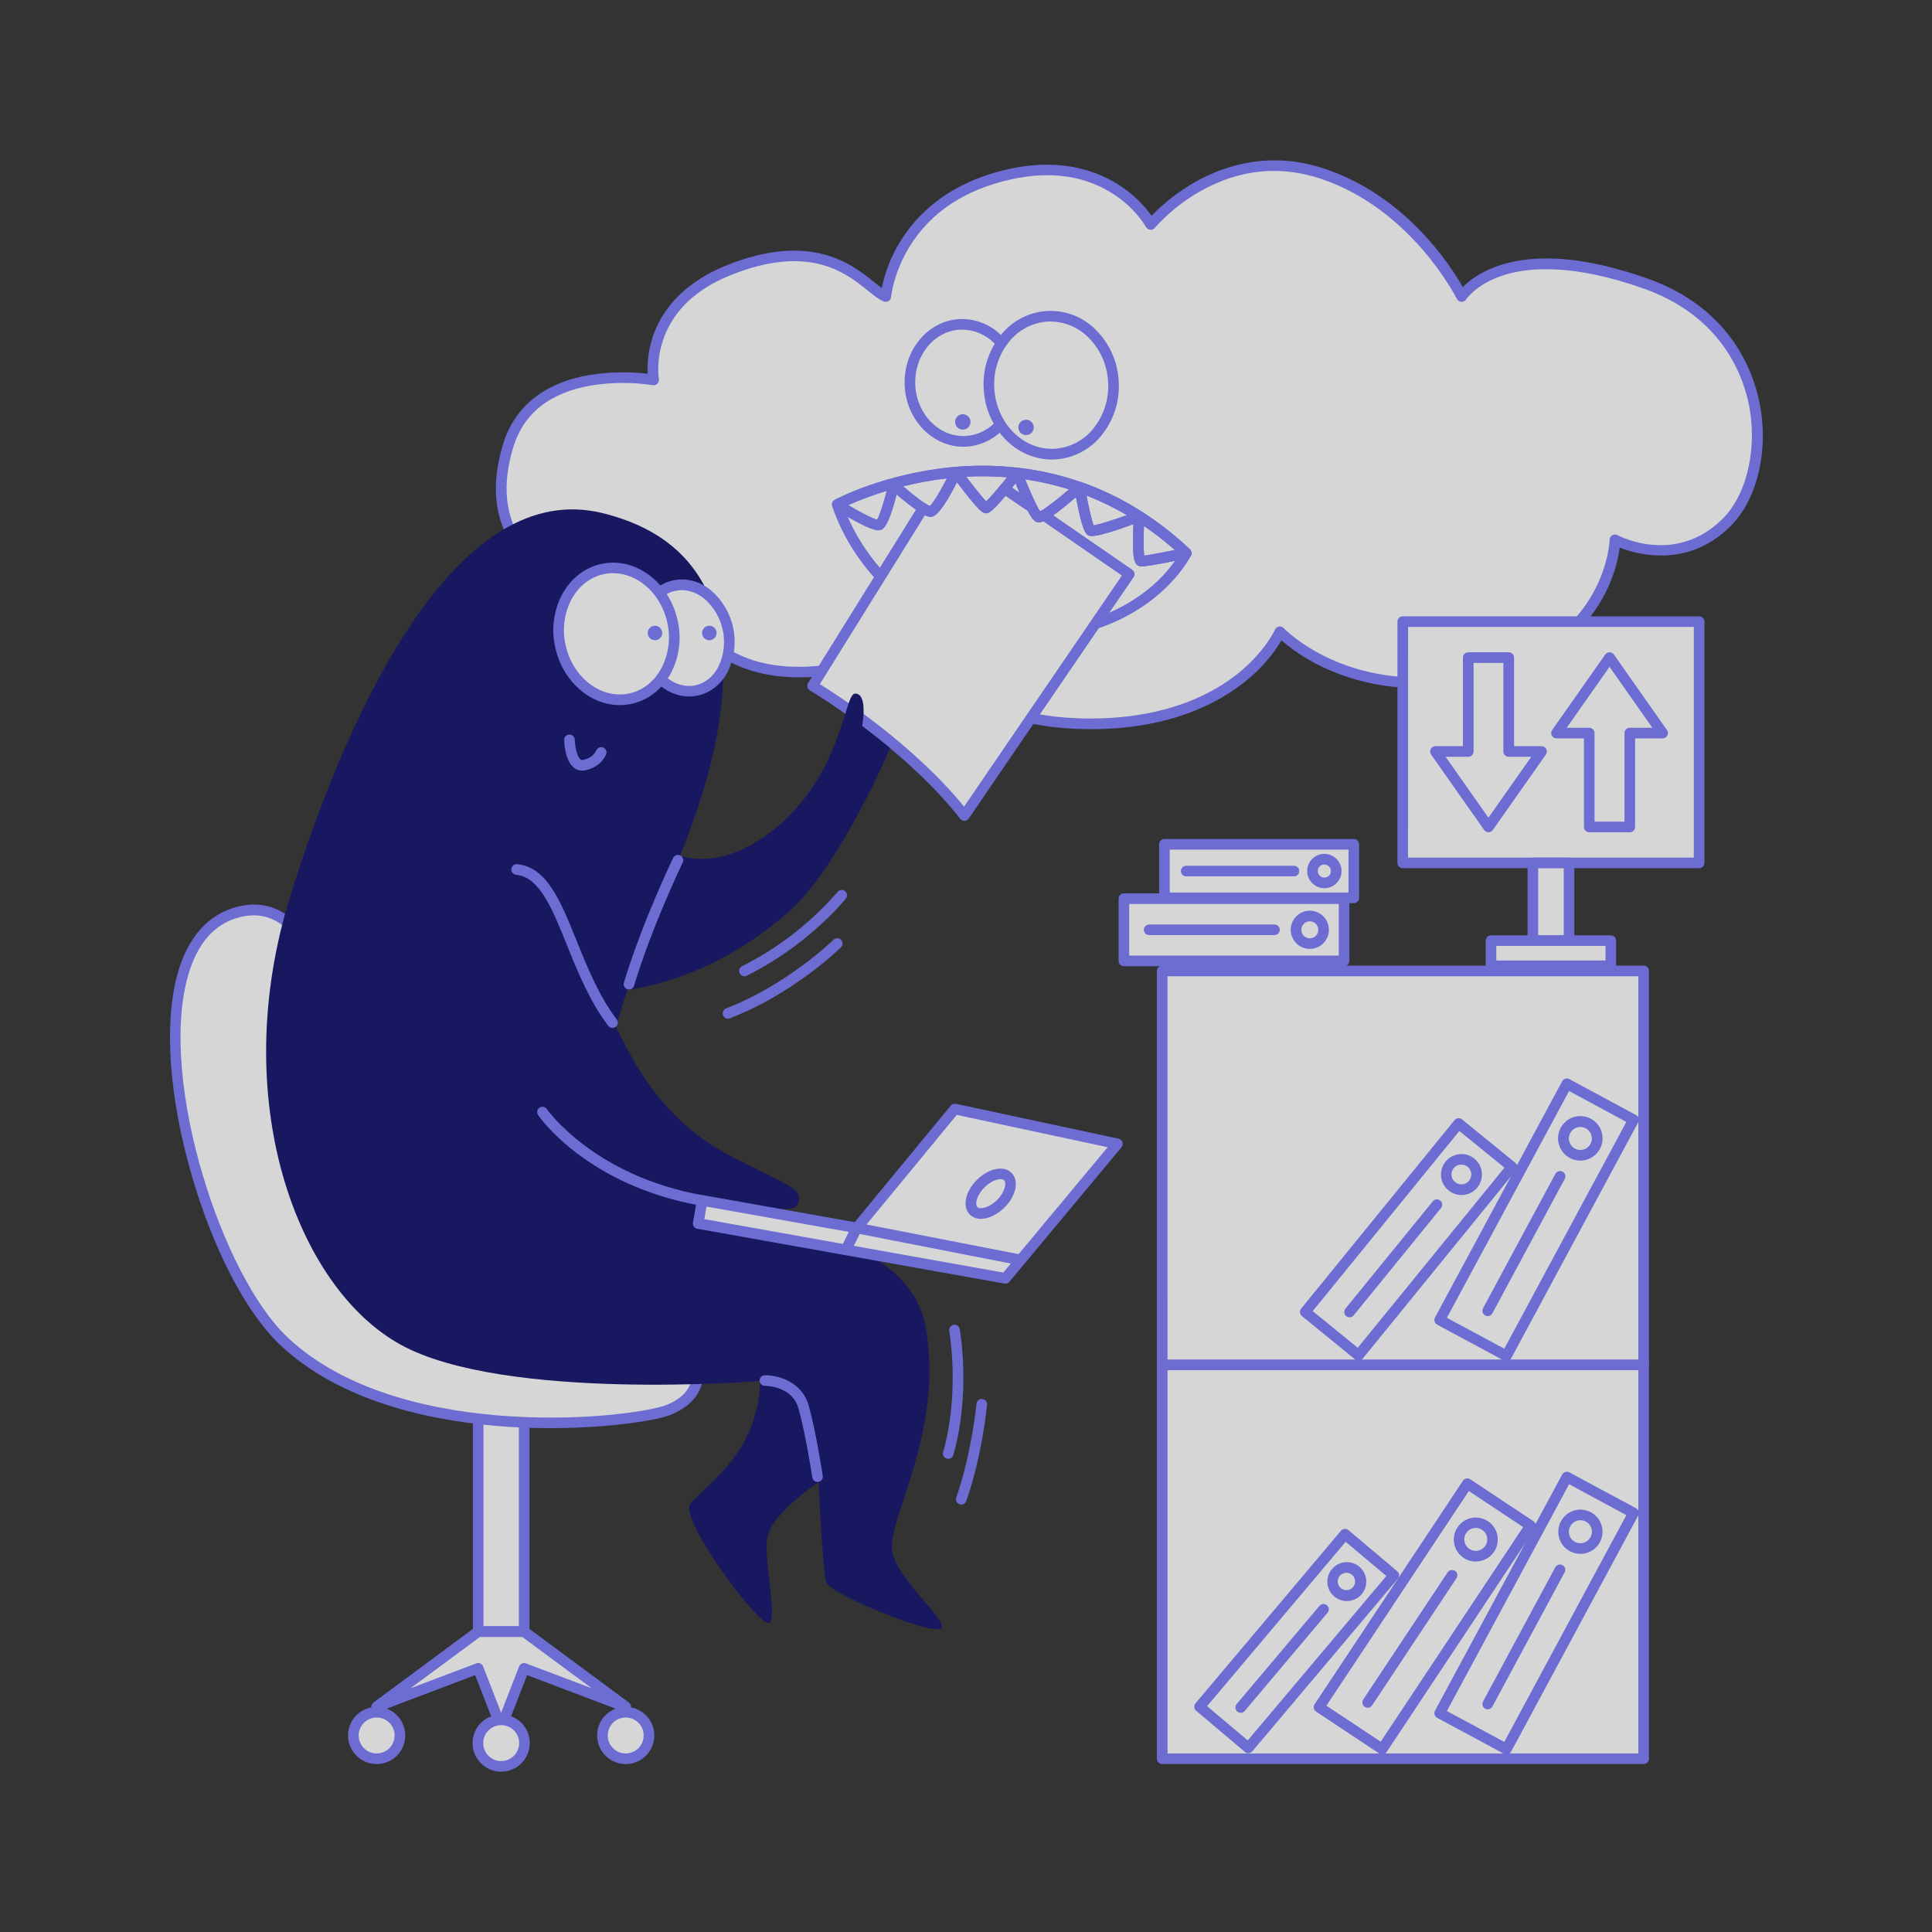 <svg width="80" height="80" viewBox="0 0 80 80" fill="none" xmlns="http://www.w3.org/2000/svg">
<rect x="0" y="0" width="80" height="80" fill="#333333" stroke="none"/>
<g opacity="0.8">
<path d="M36.676 12.279C36.676 12.279 37.01 8.26 41.845 7.209C46.02 6.302 47.649 9.294 47.649 9.294C47.649 9.294 50.55 5.758 54.813 7.209C58.686 8.527 60.526 12.279 60.526 12.279C60.526 12.279 62.18 9.628 68.144 11.743C73.513 13.647 73.585 19.542 71.499 21.627C69.414 23.712 66.874 22.352 66.874 22.352C66.874 22.352 66.784 26.705 61.343 27.975C55.902 29.244 53 26.161 53 26.161C53 26.161 51.367 29.879 45.383 29.97C39.398 30.061 38.131 26.615 38.131 26.615C38.131 26.615 31.33 29.972 28.519 25.527C28.519 25.527 18.996 25.164 21.047 18.454C22.146 14.846 27.07 15.734 27.07 15.734C27.07 15.734 26.5 12.677 30.154 11.199C34.409 9.476 35.831 11.937 36.676 12.279Z" fill="white"/>
<path d="M45.155 30.192C42.138 30.192 40.349 29.277 39.373 28.498C38.584 27.867 38.186 27.23 38.02 26.907C36.868 27.417 35.653 27.77 34.406 27.955C31.677 28.332 29.601 27.567 28.392 25.74C27.599 25.693 23.149 25.319 21.311 22.737C20.473 21.558 20.311 20.096 20.831 18.39C21.306 16.83 22.551 15.839 24.429 15.525C25.219 15.4 26.023 15.384 26.818 15.477C26.793 14.96 26.864 14.442 27.028 13.951C27.329 13.041 28.101 11.79 30.066 10.995C33.582 9.575 35.289 10.95 36.207 11.688C36.316 11.776 36.418 11.858 36.511 11.925C36.65 11.253 36.903 10.61 37.261 10.025C37.91 8.951 39.225 7.554 41.802 6.994C44.033 6.509 45.554 7.127 46.438 7.727C46.921 8.053 47.343 8.46 47.684 8.932C48.228 8.371 48.85 7.893 49.531 7.512C50.718 6.853 52.611 6.222 54.889 7C58.212 8.13 60.047 10.962 60.572 11.888C60.816 11.638 61.276 11.268 62.032 11.009C63.618 10.463 65.701 10.643 68.222 11.534C71.511 12.701 72.517 15.154 72.824 16.515C73.277 18.517 72.809 20.635 71.66 21.784C70.707 22.736 69.663 23.003 68.783 23.003C68.197 22.999 67.617 22.889 67.07 22.677C66.964 23.423 66.718 24.142 66.345 24.797C65.683 25.973 64.286 27.516 61.397 28.19C58.528 28.86 56.362 28.319 55.048 27.747C54.328 27.441 53.659 27.027 53.064 26.52C52.672 27.164 52.17 27.735 51.579 28.204C50.498 29.083 48.546 30.144 45.391 30.192H45.155ZM38.128 26.395C38.156 26.395 38.183 26.4 38.209 26.41C38.238 26.422 38.264 26.439 38.285 26.461C38.306 26.483 38.323 26.51 38.334 26.538C38.334 26.547 38.654 27.371 39.672 28.174C40.615 28.918 42.37 29.796 45.379 29.75C48.388 29.704 50.248 28.707 51.273 27.878C52.384 26.981 52.791 26.081 52.795 26.073C52.81 26.04 52.833 26.01 52.861 25.988C52.89 25.966 52.923 25.951 52.959 25.945C52.995 25.938 53.031 25.941 53.066 25.953C53.1 25.964 53.131 25.984 53.156 26.01C53.163 26.018 53.88 26.766 55.236 27.352C56.481 27.892 58.548 28.401 61.289 27.761C63.474 27.248 65.039 26.187 65.942 24.599C66.618 23.412 66.651 22.358 66.651 22.348C66.652 22.31 66.662 22.274 66.681 22.241C66.7 22.209 66.727 22.182 66.76 22.163C66.792 22.144 66.829 22.134 66.867 22.133C66.904 22.132 66.941 22.141 66.975 22.159C67.072 22.211 69.398 23.414 71.34 21.472C72.37 20.441 72.801 18.442 72.387 16.61C72.1 15.34 71.156 13.046 68.065 11.95C65.073 10.889 63.227 11.071 62.205 11.413C61.115 11.779 60.712 12.391 60.708 12.397C60.687 12.43 60.658 12.457 60.623 12.475C60.588 12.492 60.549 12.501 60.511 12.498C60.472 12.496 60.434 12.484 60.401 12.463C60.369 12.441 60.343 12.412 60.325 12.377C60.307 12.339 58.476 8.689 54.739 7.417C53.038 6.838 51.359 6.998 49.75 7.892C49.025 8.294 48.372 8.815 47.819 9.434C47.796 9.462 47.767 9.484 47.733 9.498C47.7 9.511 47.664 9.517 47.628 9.513C47.593 9.51 47.558 9.498 47.528 9.478C47.498 9.458 47.473 9.431 47.456 9.4C47.127 8.873 46.688 8.424 46.17 8.081C44.991 7.284 43.552 7.062 41.892 7.422C39.956 7.845 38.528 8.79 37.649 10.234C36.99 11.315 36.899 12.285 36.898 12.298C36.895 12.333 36.884 12.366 36.866 12.395C36.848 12.424 36.823 12.449 36.794 12.467C36.764 12.485 36.731 12.496 36.697 12.498C36.663 12.501 36.628 12.496 36.596 12.483C36.394 12.402 36.191 12.238 35.933 12.031C35.026 11.299 33.507 10.079 30.232 11.402C26.785 12.794 27.278 15.664 27.283 15.693C27.289 15.728 27.287 15.764 27.277 15.798C27.266 15.832 27.247 15.863 27.222 15.888C27.197 15.913 27.167 15.932 27.133 15.942C27.099 15.953 27.063 15.955 27.028 15.949C26.187 15.823 25.332 15.826 24.493 15.959C22.773 16.252 21.682 17.111 21.254 18.517C20.775 20.085 20.916 21.419 21.672 22.481C23.526 25.087 28.476 25.305 28.526 25.306C28.561 25.308 28.596 25.318 28.627 25.336C28.658 25.354 28.685 25.379 28.704 25.409C29.817 27.167 31.713 27.881 34.338 27.521C36.332 27.248 38.016 26.426 38.033 26.418C38.062 26.403 38.095 26.395 38.128 26.395Z" fill="#7A7AFB"/>
<path d="M21.703 57.088H19.803V67.56H21.703V57.088Z" fill="white"/>
<path d="M21.704 67.781H19.8C19.742 67.781 19.686 67.757 19.644 67.716C19.603 67.675 19.58 67.619 19.58 67.561V57.086C19.58 57.028 19.603 56.972 19.644 56.931C19.686 56.889 19.742 56.866 19.8 56.866H21.704C21.763 56.866 21.819 56.889 21.86 56.931C21.901 56.972 21.924 57.028 21.924 57.086V67.561C21.924 67.619 21.901 67.675 21.86 67.716C21.819 67.757 21.763 67.781 21.704 67.781ZM20.02 67.341H21.485V57.306H20.02V67.341Z" fill="#7A7AFB"/>
<path d="M25.909 70.675L21.704 69.082L20.754 71.527L19.803 69.082L15.598 70.675L19.803 67.561H21.704L25.909 70.675Z" fill="white"/>
<path d="M20.752 71.747C20.708 71.747 20.664 71.734 20.628 71.708C20.591 71.684 20.563 71.648 20.547 71.607L19.675 69.365L15.674 70.881C15.624 70.9 15.569 70.9 15.519 70.882C15.469 70.864 15.427 70.828 15.402 70.781C15.376 70.734 15.369 70.68 15.38 70.628C15.392 70.576 15.422 70.53 15.465 70.498L19.67 67.384C19.708 67.356 19.753 67.341 19.8 67.341H21.705C21.752 67.341 21.798 67.356 21.835 67.384L26.041 70.498C26.084 70.53 26.113 70.576 26.125 70.628C26.137 70.68 26.129 70.734 26.104 70.781C26.078 70.828 26.036 70.864 25.986 70.882C25.936 70.9 25.881 70.9 25.832 70.881L21.826 69.365L20.955 71.607C20.939 71.648 20.911 71.683 20.875 71.708C20.839 71.733 20.796 71.746 20.752 71.747ZM19.8 68.863C19.844 68.863 19.887 68.876 19.924 68.901C19.96 68.926 19.989 68.962 20.005 69.003L20.75 70.92L21.496 69.003C21.517 68.949 21.559 68.905 21.612 68.882C21.665 68.858 21.725 68.856 21.779 68.877L24.501 69.908L21.629 67.784H19.871L16.999 69.908L19.721 68.877C19.746 68.866 19.774 68.861 19.801 68.861L19.8 68.863Z" fill="#7A7AFB"/>
<path d="M20.753 73.142C21.285 73.142 21.717 72.71 21.717 72.178C21.717 71.646 21.285 71.214 20.753 71.214C20.221 71.214 19.789 71.646 19.789 72.178C19.789 72.71 20.221 73.142 20.753 73.142Z" fill="white"/>
<path d="M15.597 72.826C16.129 72.826 16.561 72.394 16.561 71.862C16.561 71.329 16.129 70.897 15.597 70.897C15.064 70.897 14.633 71.329 14.633 71.862C14.633 72.394 15.064 72.826 15.597 72.826Z" fill="white"/>
<path d="M25.907 72.826C26.44 72.826 26.871 72.394 26.871 71.862C26.871 71.329 26.44 70.897 25.907 70.897C25.375 70.897 24.943 71.329 24.943 71.862C24.943 72.394 25.375 72.826 25.907 72.826Z" fill="white"/>
<path d="M20.753 73.362C20.519 73.362 20.29 73.293 20.095 73.163C19.9 73.033 19.748 72.848 19.659 72.631C19.569 72.415 19.545 72.177 19.591 71.947C19.637 71.717 19.75 71.506 19.915 71.34C20.081 71.175 20.292 71.062 20.522 71.016C20.752 70.97 20.99 70.994 21.206 71.083C21.423 71.173 21.608 71.325 21.738 71.52C21.868 71.715 21.937 71.944 21.937 72.179C21.937 72.492 21.812 72.793 21.59 73.015C21.368 73.237 21.067 73.361 20.753 73.362ZM20.753 71.433C20.606 71.433 20.462 71.477 20.34 71.559C20.217 71.641 20.121 71.757 20.065 71.893C20.008 72.029 19.993 72.179 20.022 72.323C20.051 72.468 20.122 72.601 20.226 72.705C20.33 72.809 20.463 72.88 20.607 72.909C20.752 72.938 20.902 72.923 21.038 72.867C21.174 72.81 21.29 72.715 21.372 72.592C21.454 72.47 21.498 72.326 21.498 72.179C21.498 71.981 21.419 71.792 21.28 71.652C21.14 71.513 20.951 71.434 20.753 71.433Z" fill="#7A7AFB"/>
<path d="M15.597 73.046C15.362 73.046 15.133 72.977 14.938 72.846C14.743 72.716 14.592 72.531 14.502 72.314C14.412 72.098 14.389 71.86 14.435 71.63C14.481 71.4 14.594 71.189 14.76 71.023C14.926 70.858 15.137 70.745 15.367 70.7C15.597 70.654 15.835 70.678 16.051 70.768C16.268 70.858 16.453 71.01 16.582 71.205C16.712 71.4 16.781 71.63 16.781 71.864C16.78 72.178 16.655 72.478 16.433 72.7C16.211 72.921 15.91 73.046 15.597 73.046ZM15.597 71.118C15.449 71.118 15.305 71.161 15.183 71.243C15.06 71.325 14.965 71.441 14.908 71.577C14.852 71.713 14.837 71.863 14.866 72.007C14.894 72.152 14.965 72.284 15.069 72.389C15.173 72.493 15.306 72.564 15.45 72.593C15.595 72.622 15.744 72.607 15.881 72.551C16.017 72.495 16.133 72.4 16.215 72.277C16.297 72.155 16.341 72.011 16.341 71.864C16.342 71.766 16.323 71.669 16.285 71.578C16.248 71.488 16.193 71.406 16.124 71.336C16.055 71.267 15.972 71.212 15.882 71.174C15.791 71.137 15.694 71.118 15.597 71.118Z" fill="#7A7AFB"/>
<path d="M25.909 73.046C25.675 73.046 25.446 72.977 25.251 72.846C25.056 72.716 24.904 72.531 24.815 72.314C24.725 72.098 24.702 71.86 24.747 71.63C24.793 71.4 24.906 71.189 25.072 71.023C25.238 70.858 25.449 70.745 25.679 70.7C25.909 70.654 26.147 70.678 26.364 70.768C26.58 70.858 26.765 71.01 26.895 71.205C27.025 71.4 27.094 71.63 27.093 71.864C27.093 72.178 26.967 72.478 26.745 72.7C26.523 72.921 26.223 73.046 25.909 73.046ZM25.909 71.118C25.762 71.118 25.618 71.161 25.495 71.243C25.373 71.325 25.277 71.441 25.221 71.577C25.165 71.713 25.15 71.863 25.178 72.007C25.207 72.152 25.278 72.284 25.382 72.389C25.486 72.493 25.618 72.564 25.763 72.593C25.907 72.622 26.057 72.607 26.193 72.551C26.329 72.495 26.446 72.4 26.528 72.277C26.61 72.155 26.654 72.011 26.654 71.864C26.654 71.766 26.635 71.669 26.598 71.578C26.56 71.488 26.506 71.406 26.436 71.336C26.367 71.267 26.285 71.212 26.195 71.174C26.104 71.137 26.007 71.118 25.909 71.118Z" fill="#7A7AFB"/>
<path d="M18.53 52.688C24.231 55.984 28.392 54.675 28.735 55.77C29.077 56.866 29.009 57.825 27.709 58.372C26.41 58.919 16.561 59.963 11.75 55.529C7.917 52 4.833 38.991 9.9 37.758C14.967 36.526 14.146 50.154 18.53 52.688Z" fill="white"/>
<path d="M22.785 59.136C22.221 59.136 21.632 59.119 21.027 59.08C18.164 58.892 14.209 58.152 11.599 55.69C10.194 54.363 8.823 51.734 7.936 48.658C7.008 45.456 6.789 42.446 7.331 40.399C7.747 38.832 8.617 37.844 9.848 37.542C11.205 37.213 12.287 37.835 13.157 39.447C13.901 40.824 14.415 42.743 14.958 44.769C15.83 48.027 16.733 51.396 18.639 52.498C22.113 54.504 25.049 54.788 26.807 54.957C28.032 55.075 28.771 55.145 28.946 55.704C29.229 56.61 29.417 57.891 27.794 58.575C27.224 58.814 25.232 59.136 22.785 59.136ZM10.507 37.902C10.32 37.903 10.133 37.926 9.952 37.972C8.872 38.235 8.133 39.089 7.755 40.512C6.603 44.854 9.196 52.818 11.899 55.37C14.411 57.743 18.266 58.459 21.055 58.642C24.41 58.861 27.073 58.399 27.617 58.17C28.629 57.744 28.899 57.046 28.521 55.835C28.433 55.555 27.694 55.484 26.763 55.396C24.976 55.222 21.973 54.935 18.42 52.879C16.355 51.685 15.429 48.227 14.533 44.883C13.574 41.301 12.664 37.902 10.507 37.902Z" fill="#7A7AFB"/>
<path d="M22.633 36.428C22.633 36.428 24.172 39.963 25.16 41.849C25.972 43.396 27.065 46.165 30.102 47.782C32.657 49.144 33.318 49.182 33.027 49.883C32.736 50.584 26.947 49.031 26.947 49.031L21.041 44.147L22.633 36.428Z" fill="#12126B"/>
<path d="M38.985 67.407C38.757 67.788 34.407 66.051 34.215 65.513C34.068 65.109 33.892 61.377 33.892 61.377C33.892 61.377 32.076 62.583 31.799 63.562C31.559 64.412 32.213 66.931 31.856 67.198C31.498 67.465 28.143 62.934 28.573 62.29C29.003 61.646 31.423 60.247 31.474 57.185C31.474 57.185 20.889 58.045 16.591 55.681C12.293 53.317 9.391 45.525 12.024 37.089C14.657 28.653 19.116 19.842 24.916 21.239C31.011 22.704 30.776 28.71 28.358 34.94C28.292 35.109 28.226 35.277 28.16 35.445C29.053 35.687 30.228 35.622 31.618 34.664C34.914 32.393 34.984 28.511 35.512 28.543C36.04 28.575 35.799 29.776 35.799 29.776L36.836 31.009C36.836 31.009 34.785 35.876 32.675 37.741C29.864 40.221 27.125 40.835 25.981 40.987C24.882 44.187 24.675 46.647 27.122 48.266C30.937 50.791 37.647 50.791 38.349 55.036C39.052 59.281 36.827 62.774 36.933 64.137C37.024 65.307 39.209 67.034 38.985 67.407Z" fill="#12126B"/>
<path d="M42.514 26.468H42.354C41.822 26.459 41.292 26.417 40.766 26.343C40.412 26.293 40.063 26.22 39.72 26.123H39.712C38.936 25.904 38.202 25.558 37.541 25.097C36.833 24.602 36.211 23.995 35.699 23.3C35.166 22.594 34.748 21.808 34.461 20.971C34.458 20.963 34.456 20.955 34.454 20.947C34.442 20.9 34.446 20.85 34.466 20.805C34.486 20.76 34.52 20.723 34.563 20.7C34.644 20.656 36.591 19.625 39.388 19.35C41.974 19.095 45.788 19.478 49.267 22.747C49.302 22.779 49.325 22.821 49.334 22.868C49.342 22.914 49.335 22.962 49.315 23.004C49.294 23.046 48.802 24.029 47.557 24.945C46.805 25.495 45.957 25.902 45.057 26.144C44.227 26.366 43.372 26.474 42.514 26.468ZM39.824 25.695H39.833C40.159 25.788 40.491 25.858 40.826 25.905C41.335 25.977 41.847 26.017 42.36 26.026C43.231 26.045 44.101 25.942 44.942 25.717C45.79 25.489 46.589 25.107 47.297 24.588C47.912 24.145 48.436 23.587 48.841 22.947C45.515 19.898 41.897 19.541 39.43 19.784C37.876 19.937 36.357 20.349 34.938 21.001C35.213 21.728 35.588 22.412 36.053 23.034C36.537 23.692 37.126 24.266 37.795 24.735C38.413 25.165 39.099 25.489 39.824 25.695Z" fill="#7A7AFB"/>
<path d="M45.211 22.196C45.175 22.2 45.139 22.197 45.105 22.186C45.071 22.175 45.039 22.157 45.012 22.133C44.955 22.086 44.784 21.942 44.486 20.206C44.479 20.169 44.483 20.13 44.496 20.094C44.509 20.058 44.531 20.026 44.56 20.001C44.59 19.976 44.625 19.96 44.662 19.953C44.7 19.946 44.739 19.949 44.775 19.962C45.658 20.274 46.502 20.687 47.289 21.194C47.324 21.216 47.352 21.247 47.369 21.283C47.387 21.32 47.394 21.361 47.389 21.401C47.385 21.442 47.37 21.48 47.345 21.513C47.32 21.545 47.287 21.57 47.249 21.584C45.955 22.077 45.44 22.196 45.211 22.196ZM44.987 20.509C45.088 21.038 45.207 21.561 45.284 21.755C45.504 21.723 46.09 21.535 46.672 21.328C46.133 21.011 45.57 20.737 44.987 20.509Z" fill="#7A7AFB"/>
<path d="M47.261 23.455C47.24 23.456 47.219 23.454 47.198 23.449C46.968 23.396 46.905 23.136 46.915 22.287C46.921 21.828 46.951 21.382 46.951 21.363C46.954 21.325 46.967 21.288 46.988 21.257C47.009 21.225 47.038 21.199 47.072 21.182C47.106 21.165 47.144 21.157 47.182 21.159C47.22 21.161 47.257 21.173 47.289 21.193C47.995 21.648 48.657 22.167 49.267 22.743C49.296 22.771 49.317 22.806 49.328 22.844C49.339 22.883 49.339 22.924 49.328 22.962C49.317 23.001 49.296 23.036 49.267 23.064C49.238 23.091 49.201 23.11 49.162 23.118C47.786 23.411 47.392 23.455 47.261 23.455ZM47.369 21.77C47.347 22.283 47.347 22.789 47.381 23.006C47.609 22.977 48.121 22.881 48.652 22.773C48.245 22.414 47.817 22.08 47.369 21.773V21.77Z" fill="#7A7AFB"/>
<path d="M39.773 26.129C39.753 26.129 39.732 26.126 39.713 26.12C38.937 25.901 38.203 25.555 37.542 25.095C37.513 25.075 37.489 25.048 37.473 25.017C37.457 24.986 37.448 24.952 37.447 24.917C37.447 24.882 37.455 24.848 37.47 24.816C37.486 24.785 37.508 24.758 37.537 24.737L38.928 23.717C38.956 23.697 38.988 23.683 39.022 23.677C39.056 23.672 39.09 23.674 39.123 23.684C39.156 23.694 39.186 23.712 39.21 23.736C39.235 23.759 39.254 23.788 39.265 23.821L39.98 25.834C39.991 25.867 39.995 25.902 39.99 25.937C39.985 25.972 39.972 26.005 39.952 26.034C39.932 26.062 39.905 26.086 39.874 26.102C39.843 26.118 39.808 26.127 39.773 26.127V26.129ZM38.051 24.906C38.48 25.176 38.939 25.397 39.418 25.566L38.95 24.247L38.051 24.906Z" fill="#7A7AFB"/>
<path d="M42.359 26.468C41.827 26.459 41.296 26.417 40.77 26.342C40.414 26.293 40.062 26.22 39.716 26.122C39.679 26.112 39.646 26.092 39.619 26.065C39.592 26.037 39.573 26.003 39.564 25.966C39.554 25.93 39.554 25.891 39.564 25.854C39.574 25.817 39.594 25.783 39.621 25.756L41.092 24.277C41.116 24.253 41.144 24.235 41.176 24.224C41.207 24.214 41.24 24.21 41.274 24.214C41.306 24.218 41.338 24.229 41.366 24.247C41.394 24.265 41.418 24.289 41.435 24.318L42.546 26.133C42.566 26.166 42.577 26.204 42.578 26.243C42.579 26.282 42.569 26.321 42.55 26.355C42.531 26.389 42.503 26.417 42.47 26.437C42.436 26.457 42.398 26.467 42.359 26.468ZM40.201 25.791C40.406 25.838 40.615 25.876 40.828 25.906C41.211 25.959 41.59 25.996 41.959 26.013L41.206 24.784L40.201 25.791Z" fill="#7A7AFB"/>
<path d="M42.515 26.468H42.355C42.318 26.468 42.28 26.457 42.248 26.438C42.215 26.419 42.188 26.392 42.168 26.359C42.15 26.326 42.139 26.289 42.139 26.251C42.138 26.213 42.148 26.176 42.166 26.143L43.24 24.169C43.257 24.138 43.28 24.112 43.309 24.093C43.337 24.073 43.37 24.061 43.405 24.056C43.439 24.052 43.474 24.055 43.507 24.067C43.539 24.078 43.569 24.098 43.592 24.123L45.161 25.778C45.188 25.805 45.208 25.84 45.217 25.877C45.227 25.914 45.226 25.953 45.216 25.99C45.206 26.027 45.186 26.061 45.159 26.088C45.132 26.115 45.097 26.134 45.06 26.144C44.23 26.366 43.374 26.475 42.515 26.468ZM43.482 24.643L42.729 26.026C43.353 26.016 43.975 25.942 44.584 25.807L43.482 24.643Z" fill="#7A7AFB"/>
<path d="M46.761 23.776L39.935 33.77C37.497 30.662 33.647 28.401 33.647 28.401L38.222 21.047C38.361 21.135 38.475 21.193 38.534 21.184C38.811 21.159 39.587 19.549 39.587 19.549C39.587 19.549 40.678 21.024 40.825 21.034C40.915 21.04 41.276 20.625 41.592 20.238L43.029 21.221L43.12 21.284L46.761 23.776Z" fill="white"/>
<path d="M39.934 33.99C39.9 33.99 39.867 33.982 39.837 33.968C39.807 33.953 39.781 33.932 39.761 33.906C37.377 30.865 33.572 28.612 33.535 28.589C33.51 28.574 33.488 28.554 33.47 28.531C33.453 28.507 33.441 28.48 33.434 28.452C33.427 28.423 33.426 28.394 33.431 28.365C33.435 28.336 33.446 28.308 33.461 28.284L38.037 20.93C38.053 20.906 38.073 20.884 38.096 20.867C38.12 20.851 38.147 20.839 38.175 20.832C38.203 20.826 38.232 20.825 38.261 20.83C38.289 20.835 38.317 20.845 38.341 20.861C38.394 20.895 38.449 20.926 38.505 20.952C38.679 20.795 39.091 20.077 39.39 19.454C39.407 19.42 39.432 19.39 39.463 19.369C39.494 19.347 39.53 19.334 39.567 19.331C39.605 19.327 39.643 19.333 39.677 19.349C39.712 19.364 39.742 19.388 39.764 19.418C40.156 19.947 40.63 20.549 40.836 20.763C41.044 20.553 41.24 20.331 41.422 20.098C41.457 20.056 41.506 20.028 41.56 20.02C41.614 20.012 41.669 20.025 41.715 20.056L42.855 20.837C42.887 20.86 42.913 20.891 42.929 20.927C42.967 21.01 43.011 21.091 43.063 21.167C43.093 21.16 43.132 21.149 43.164 21.138C43.196 21.126 43.231 21.123 43.266 21.127C43.3 21.132 43.332 21.144 43.361 21.164L46.885 23.593C46.933 23.626 46.965 23.677 46.976 23.734C46.987 23.791 46.974 23.85 46.941 23.898L40.115 33.894C40.096 33.922 40.07 33.946 40.039 33.962C40.009 33.979 39.975 33.988 39.941 33.989L39.934 33.99ZM33.949 28.328C34.74 28.82 37.799 30.806 39.92 33.401L46.455 23.832L43.202 21.587C43.007 21.638 42.929 21.604 42.897 21.587C42.785 21.539 42.672 21.396 42.558 21.162L41.632 20.529C41.022 21.261 40.922 21.256 40.809 21.249C40.711 21.242 40.58 21.233 39.624 19.964C38.914 21.366 38.645 21.39 38.553 21.399C38.464 21.402 38.375 21.381 38.297 21.337L33.949 28.328Z" fill="#7A7AFB"/>
<path d="M47.262 23.454C47.24 23.456 47.219 23.453 47.198 23.449C46.968 23.396 46.906 23.135 46.915 22.287C46.915 22.076 46.925 21.868 46.934 21.701C45.249 22.326 45.106 22.21 45.013 22.131C44.961 22.088 44.811 21.963 44.555 20.593C43.306 21.674 43.065 21.644 42.982 21.633C42.867 21.619 42.678 21.595 42.051 20.021C41.074 21.272 40.917 21.261 40.81 21.254C40.704 21.247 40.58 21.237 39.628 19.968C38.919 21.37 38.649 21.394 38.557 21.403C38.346 21.422 37.866 21.11 37.129 20.482C36.772 21.88 36.554 21.928 36.446 21.952C36.348 21.974 36.09 22.03 34.563 21.083L34.556 21.078C34.54 21.068 34.525 21.056 34.512 21.042C34.486 21.015 34.467 20.981 34.458 20.944C34.446 20.896 34.45 20.846 34.47 20.801C34.49 20.757 34.524 20.72 34.567 20.697C34.648 20.653 36.595 19.621 39.392 19.346C40.291 19.257 41.198 19.261 42.096 19.359C42.113 19.357 42.13 19.357 42.147 19.359C42.16 19.361 42.172 19.364 42.184 19.368C43.05 19.469 43.902 19.664 44.726 19.949C44.744 19.95 44.761 19.954 44.778 19.96C44.794 19.966 44.81 19.974 44.825 19.983C45.681 20.289 46.5 20.69 47.266 21.178C47.279 21.184 47.292 21.191 47.304 21.2L47.315 21.209C48.013 21.659 48.668 22.172 49.272 22.742C49.301 22.769 49.322 22.804 49.333 22.843C49.344 22.881 49.344 22.922 49.333 22.961C49.322 23 49.301 23.035 49.272 23.062C49.242 23.09 49.206 23.108 49.167 23.117C47.787 23.41 47.392 23.454 47.262 23.454ZM47.369 21.776C47.346 22.284 47.347 22.792 47.381 23.008C47.61 22.979 48.121 22.884 48.652 22.776C48.246 22.416 47.818 22.082 47.369 21.776ZM44.989 20.517C45.09 21.042 45.209 21.562 45.282 21.754C45.502 21.723 46.088 21.538 46.665 21.329C46.129 21.015 45.569 20.743 44.989 20.517ZM35.129 20.913C35.722 21.265 36.151 21.472 36.316 21.513C36.416 21.349 36.58 20.837 36.712 20.328C36.172 20.489 35.644 20.685 35.129 20.913ZM42.456 19.85C42.685 20.415 42.939 20.978 43.069 21.168C43.28 21.063 43.784 20.671 44.263 20.26C43.672 20.076 43.068 19.938 42.456 19.85ZM37.402 20.137C37.851 20.517 38.327 20.883 38.504 20.956C38.645 20.829 38.944 20.328 39.212 19.809C38.602 19.879 37.998 19.989 37.402 20.137H37.402ZM40.006 19.737C40.334 20.17 40.672 20.591 40.837 20.763C41.14 20.444 41.426 20.11 41.693 19.761C41.132 19.715 40.568 19.709 40.005 19.74L40.006 19.737Z" fill="#7A7AFB"/>
<path d="M68.061 40.205H48.127V72.826H68.061V40.205Z" fill="white"/>
<path d="M68.061 73.046H48.124C48.066 73.046 48.01 73.023 47.969 72.982C47.928 72.94 47.904 72.885 47.904 72.826V40.205C47.904 40.147 47.928 40.091 47.969 40.05C48.01 40.008 48.066 39.985 48.124 39.985H68.061C68.119 39.985 68.175 40.008 68.216 40.05C68.257 40.091 68.28 40.147 68.28 40.205V72.826C68.28 72.885 68.257 72.94 68.216 72.982C68.175 73.023 68.119 73.046 68.061 73.046ZM48.346 72.607H67.841V40.425H48.343L48.346 72.607Z" fill="#7A7AFB"/>
<path d="M68.061 56.735H48.124C48.066 56.735 48.01 56.712 47.969 56.671C47.928 56.629 47.904 56.573 47.904 56.515C47.904 56.457 47.928 56.401 47.969 56.36C48.01 56.319 48.066 56.295 48.124 56.295H68.061C68.119 56.295 68.175 56.319 68.216 56.36C68.257 56.401 68.28 56.457 68.28 56.515C68.28 56.573 68.257 56.629 68.216 56.671C68.175 56.712 68.119 56.735 68.061 56.735Z" fill="#7A7AFB"/>
<path d="M67.637 46.368L64.873 44.88L59.607 54.66L62.371 56.148L67.637 46.368Z" fill="white"/>
<path d="M62.379 56.365C62.342 56.365 62.307 56.356 62.275 56.339L59.51 54.851C59.485 54.838 59.462 54.819 59.444 54.796C59.426 54.774 59.412 54.748 59.404 54.721C59.395 54.693 59.393 54.664 59.396 54.635C59.398 54.606 59.407 54.578 59.421 54.553L64.686 44.773C64.714 44.722 64.76 44.684 64.816 44.667C64.872 44.651 64.932 44.657 64.983 44.684L67.748 46.173C67.799 46.2 67.837 46.247 67.854 46.303C67.87 46.359 67.864 46.419 67.836 46.47L62.572 56.25C62.544 56.301 62.498 56.339 62.442 56.356C62.421 56.362 62.4 56.365 62.379 56.365ZM59.912 54.568L62.289 55.847L67.344 46.456L64.972 45.176L59.912 54.568Z" fill="#7A7AFB"/>
<path d="M65.441 48.058C65.208 48.059 64.984 47.971 64.812 47.813C64.641 47.656 64.536 47.439 64.518 47.207C64.501 46.975 64.572 46.744 64.717 46.562C64.862 46.38 65.07 46.26 65.301 46.225C65.531 46.191 65.766 46.245 65.957 46.376C66.15 46.507 66.285 46.707 66.336 46.934C66.388 47.161 66.351 47.399 66.234 47.6C66.116 47.801 65.927 47.951 65.704 48.018C65.619 48.045 65.53 48.058 65.441 48.058ZM65.441 46.666C65.335 46.666 65.231 46.701 65.147 46.766C65.064 46.831 65.004 46.922 64.978 47.025C64.952 47.128 64.961 47.236 65.004 47.333C65.047 47.431 65.121 47.511 65.214 47.561C65.269 47.59 65.329 47.609 65.392 47.615C65.454 47.622 65.517 47.616 65.577 47.598C65.637 47.58 65.692 47.55 65.741 47.511C65.789 47.471 65.829 47.422 65.859 47.367C65.898 47.295 65.917 47.213 65.915 47.131C65.913 47.049 65.89 46.969 65.848 46.898C65.806 46.828 65.746 46.769 65.675 46.729C65.603 46.688 65.523 46.667 65.441 46.666Z" fill="#7A7AFB"/>
<path d="M61.602 54.498C61.564 54.498 61.526 54.488 61.494 54.469C61.461 54.45 61.433 54.423 61.414 54.39C61.394 54.358 61.384 54.321 61.383 54.283C61.382 54.245 61.391 54.207 61.409 54.173L64.405 48.607C64.419 48.581 64.437 48.559 64.46 48.541C64.482 48.522 64.508 48.509 64.536 48.501C64.563 48.492 64.592 48.489 64.621 48.492C64.65 48.495 64.678 48.504 64.703 48.517C64.728 48.532 64.751 48.55 64.769 48.572C64.787 48.595 64.801 48.62 64.809 48.648C64.817 48.676 64.82 48.705 64.817 48.733C64.814 48.762 64.806 48.79 64.792 48.816L61.796 54.382C61.777 54.417 61.749 54.447 61.715 54.467C61.681 54.487 61.642 54.498 61.602 54.498Z" fill="#7A7AFB"/>
<path d="M62.609 48.316L60.403 46.521L54.051 54.326L56.257 56.121L62.609 48.316Z" fill="white"/>
<path d="M56.254 56.342C56.203 56.342 56.154 56.325 56.114 56.292L53.91 54.497C53.887 54.479 53.868 54.456 53.855 54.431C53.841 54.405 53.832 54.378 53.829 54.349C53.826 54.32 53.829 54.291 53.837 54.264C53.846 54.236 53.859 54.21 53.877 54.188L60.229 46.383C60.266 46.338 60.32 46.309 60.377 46.303C60.435 46.297 60.493 46.315 60.538 46.352L62.745 48.147C62.79 48.183 62.818 48.236 62.824 48.293C62.828 48.322 62.825 48.351 62.816 48.379C62.808 48.407 62.794 48.432 62.776 48.455L56.424 56.262C56.388 56.307 56.335 56.336 56.278 56.342H56.254ZM54.356 54.291L56.221 55.809L62.296 48.351L60.428 46.831L54.356 54.291Z" fill="#7A7AFB"/>
<path d="M60.514 49.484C60.293 49.483 60.081 49.396 59.923 49.241C59.765 49.087 59.673 48.877 59.668 48.655C59.663 48.434 59.745 48.22 59.895 48.058C60.045 47.896 60.253 47.799 60.474 47.788C60.695 47.777 60.911 47.853 61.077 47.999C61.243 48.146 61.345 48.351 61.362 48.571C61.379 48.792 61.309 49.01 61.167 49.18C61.025 49.349 60.823 49.457 60.603 49.479C60.576 49.482 60.543 49.484 60.514 49.484ZM60.514 48.224C60.499 48.223 60.485 48.223 60.471 48.224C60.404 48.231 60.339 48.254 60.283 48.292C60.228 48.33 60.182 48.38 60.151 48.44C60.119 48.5 60.103 48.566 60.103 48.634C60.103 48.701 60.12 48.767 60.152 48.827C60.184 48.886 60.231 48.937 60.287 48.974C60.343 49.011 60.407 49.034 60.475 49.04C60.541 49.047 60.609 49.036 60.671 49.01C60.733 48.984 60.789 48.943 60.831 48.891C60.865 48.849 60.891 48.801 60.906 48.75C60.921 48.698 60.927 48.644 60.921 48.59C60.915 48.536 60.899 48.484 60.874 48.437C60.848 48.39 60.813 48.348 60.772 48.314C60.7 48.255 60.61 48.224 60.517 48.224H60.514Z" fill="#7A7AFB"/>
<path d="M55.882 54.547C55.84 54.547 55.8 54.536 55.764 54.513C55.73 54.491 55.701 54.46 55.684 54.422C55.666 54.384 55.659 54.343 55.664 54.302C55.668 54.26 55.685 54.221 55.711 54.189L59.327 49.747C59.345 49.724 59.367 49.705 59.393 49.691C59.418 49.676 59.446 49.668 59.475 49.664C59.504 49.661 59.534 49.664 59.562 49.672C59.59 49.68 59.616 49.694 59.638 49.712C59.661 49.731 59.68 49.754 59.694 49.78C59.707 49.805 59.716 49.834 59.718 49.862C59.721 49.892 59.718 49.921 59.709 49.949C59.7 49.977 59.686 50.002 59.667 50.025L56.052 54.467C56.032 54.492 56.006 54.512 55.976 54.526C55.947 54.54 55.914 54.547 55.882 54.547Z" fill="#7A7AFB"/>
<path d="M67.637 62.651L64.873 61.163L59.607 70.942L62.371 72.43L67.637 62.651Z" fill="white"/>
<path d="M62.379 72.647C62.342 72.648 62.306 72.639 62.275 72.621L59.51 71.132C59.459 71.104 59.421 71.057 59.404 71.001C59.387 70.946 59.393 70.885 59.421 70.834L64.686 61.057C64.7 61.031 64.718 61.009 64.74 60.99C64.763 60.972 64.788 60.959 64.816 60.951C64.872 60.934 64.932 60.94 64.983 60.968L67.748 62.455C67.773 62.469 67.796 62.488 67.814 62.51C67.832 62.532 67.846 62.558 67.854 62.586C67.862 62.614 67.865 62.643 67.862 62.671C67.859 62.7 67.85 62.728 67.836 62.753L62.572 72.532C62.553 72.567 62.525 72.596 62.491 72.616C62.457 72.637 62.418 72.647 62.379 72.647ZM59.912 70.851L62.289 72.13L67.344 62.738L64.972 61.458L59.912 70.851Z" fill="#7A7AFB"/>
<path d="M65.441 64.342C65.21 64.342 64.987 64.254 64.818 64.097C64.648 63.94 64.545 63.724 64.528 63.493C64.511 63.263 64.582 63.034 64.727 62.854C64.871 62.673 65.079 62.554 65.307 62.52C65.536 62.487 65.769 62.541 65.96 62.672C66.151 62.803 66.284 63.002 66.335 63.227C66.385 63.453 66.348 63.69 66.231 63.889C66.114 64.088 65.926 64.236 65.705 64.303C65.619 64.329 65.53 64.342 65.441 64.342ZM65.441 62.95C65.373 62.95 65.305 62.964 65.242 62.992C65.18 63.021 65.124 63.062 65.079 63.114C65.034 63.166 65.001 63.227 64.982 63.292C64.963 63.358 64.958 63.428 64.968 63.495C64.978 63.563 65.003 63.628 65.04 63.685C65.077 63.743 65.127 63.792 65.185 63.828C65.243 63.864 65.308 63.888 65.376 63.897C65.444 63.906 65.513 63.9 65.579 63.88C65.639 63.862 65.694 63.832 65.743 63.793C65.791 63.754 65.831 63.705 65.861 63.65C65.9 63.577 65.919 63.496 65.917 63.414C65.916 63.332 65.893 63.251 65.851 63.181C65.808 63.11 65.749 63.052 65.677 63.011C65.605 62.97 65.525 62.949 65.443 62.949L65.441 62.95Z" fill="#7A7AFB"/>
<path d="M61.602 70.78C61.565 70.781 61.53 70.771 61.498 70.754C61.447 70.726 61.409 70.679 61.392 70.624C61.375 70.568 61.381 70.508 61.409 70.457L64.405 64.89C64.434 64.841 64.48 64.805 64.535 64.79C64.59 64.775 64.648 64.781 64.698 64.808C64.748 64.835 64.786 64.88 64.803 64.934C64.821 64.988 64.817 65.047 64.792 65.098L61.796 70.665C61.777 70.7 61.749 70.729 61.715 70.749C61.681 70.77 61.641 70.781 61.602 70.78Z" fill="#7A7AFB"/>
<path d="M63.368 63.173L60.753 61.437L54.611 70.691L57.227 72.427L63.368 63.173Z" fill="white"/>
<path d="M57.234 72.645C57.191 72.645 57.148 72.633 57.112 72.609L54.497 70.874C54.473 70.858 54.452 70.837 54.436 70.813C54.419 70.789 54.408 70.762 54.403 70.734C54.391 70.677 54.403 70.618 54.435 70.569L60.576 61.316C60.592 61.292 60.613 61.272 60.637 61.255C60.661 61.239 60.687 61.228 60.716 61.222C60.744 61.216 60.773 61.216 60.801 61.222C60.83 61.227 60.857 61.239 60.881 61.255L63.497 62.99C63.521 63.005 63.541 63.026 63.557 63.05C63.574 63.074 63.585 63.101 63.59 63.129C63.596 63.157 63.596 63.187 63.591 63.215C63.585 63.243 63.574 63.27 63.558 63.294L57.417 72.547C57.397 72.578 57.37 72.602 57.338 72.62C57.306 72.636 57.27 72.645 57.234 72.645ZM54.923 70.629L57.172 72.121L63.07 63.233L60.821 61.74L54.923 70.629Z" fill="#7A7AFB"/>
<path d="M61.108 64.659C60.929 64.659 60.754 64.606 60.604 64.506C60.423 64.385 60.291 64.203 60.232 63.992C60.174 63.782 60.193 63.557 60.286 63.36C60.38 63.162 60.541 63.005 60.741 62.916C60.94 62.828 61.165 62.814 61.374 62.878C61.583 62.941 61.762 63.078 61.879 63.262C61.996 63.447 62.042 63.667 62.01 63.883C61.978 64.099 61.869 64.296 61.704 64.439C61.538 64.581 61.327 64.66 61.108 64.659ZM61.108 63.268C61.026 63.268 60.945 63.289 60.874 63.33C60.802 63.37 60.743 63.428 60.7 63.499C60.658 63.57 60.635 63.65 60.633 63.732C60.632 63.814 60.651 63.895 60.69 63.968C60.728 64.04 60.786 64.101 60.855 64.145C60.924 64.189 61.004 64.214 61.086 64.218C61.168 64.222 61.25 64.204 61.324 64.167C61.397 64.13 61.459 64.075 61.504 64.006C61.552 63.934 61.58 63.851 61.584 63.765C61.588 63.679 61.568 63.594 61.528 63.518C61.487 63.443 61.426 63.379 61.352 63.335C61.279 63.291 61.194 63.268 61.108 63.268Z" fill="#7A7AFB"/>
<path d="M56.631 70.715C56.588 70.714 56.546 70.701 56.511 70.678C56.462 70.646 56.428 70.596 56.417 70.539C56.405 70.482 56.416 70.423 56.448 70.374L59.943 65.107C59.975 65.058 60.025 65.024 60.083 65.013C60.14 65.001 60.199 65.013 60.248 65.045C60.296 65.078 60.33 65.127 60.341 65.185C60.353 65.242 60.341 65.301 60.309 65.35L56.815 70.619C56.794 70.648 56.767 70.673 56.735 70.689C56.703 70.706 56.667 70.715 56.631 70.715Z" fill="#7A7AFB"/>
<path d="M57.715 65.231L55.696 63.529L49.674 70.673L51.693 72.375L57.715 65.231Z" fill="white"/>
<path d="M51.692 72.597C51.64 72.597 51.59 72.578 51.55 72.545L49.531 70.839C49.509 70.82 49.491 70.797 49.478 70.772C49.464 70.746 49.456 70.718 49.454 70.689C49.452 70.661 49.455 70.631 49.464 70.604C49.472 70.577 49.486 70.551 49.505 70.529L55.527 63.385C55.545 63.363 55.568 63.345 55.594 63.331C55.62 63.318 55.648 63.31 55.676 63.307C55.705 63.305 55.734 63.308 55.761 63.317C55.789 63.326 55.814 63.34 55.837 63.359L57.856 65.061C57.878 65.079 57.896 65.102 57.91 65.128C57.923 65.153 57.931 65.181 57.934 65.21C57.936 65.239 57.933 65.268 57.924 65.295C57.915 65.323 57.901 65.349 57.882 65.371L51.858 72.516C51.822 72.56 51.769 72.588 51.712 72.594L51.692 72.597ZM49.983 70.648L51.667 72.067L57.406 65.259L55.721 63.841L49.983 70.648Z" fill="#7A7AFB"/>
<path d="M55.768 66.297C55.585 66.297 55.407 66.234 55.264 66.119C55.121 66.004 55.021 65.844 54.982 65.665C54.942 65.485 54.965 65.298 55.047 65.134C55.128 64.969 55.263 64.838 55.43 64.76C55.596 64.683 55.784 64.665 55.962 64.709C56.14 64.753 56.298 64.857 56.409 65.002C56.521 65.148 56.579 65.328 56.574 65.511C56.569 65.695 56.503 65.871 56.384 66.011C56.309 66.101 56.214 66.173 56.108 66.222C56.001 66.272 55.885 66.297 55.768 66.297ZM55.768 65.125H55.736C55.642 65.129 55.553 65.17 55.489 65.239C55.424 65.308 55.389 65.399 55.392 65.493C55.394 65.587 55.433 65.677 55.5 65.743C55.567 65.808 55.658 65.845 55.752 65.845C55.846 65.845 55.937 65.808 56.004 65.743C56.071 65.677 56.11 65.587 56.112 65.493C56.114 65.399 56.079 65.308 56.015 65.239C55.951 65.17 55.862 65.129 55.768 65.125Z" fill="#7A7AFB"/>
<path d="M51.376 70.923C51.324 70.923 51.274 70.904 51.235 70.871C51.19 70.833 51.162 70.78 51.157 70.722C51.152 70.664 51.17 70.606 51.208 70.562L54.635 66.496C54.654 66.474 54.676 66.455 54.702 66.442C54.727 66.429 54.755 66.421 54.784 66.418C54.813 66.416 54.842 66.419 54.87 66.428C54.897 66.436 54.922 66.45 54.945 66.469C54.967 66.488 54.985 66.51 54.998 66.536C55.011 66.562 55.02 66.59 55.022 66.619C55.024 66.648 55.021 66.676 55.012 66.704C55.004 66.732 54.989 66.757 54.971 66.779L51.544 70.844C51.523 70.869 51.498 70.888 51.468 70.902C51.44 70.916 51.408 70.923 51.376 70.923Z" fill="#7A7AFB"/>
<path d="M55.654 39.789V37.212H46.537V39.789H55.654Z" fill="white"/>
<path d="M55.656 40.008H46.538C46.48 40.008 46.424 39.985 46.383 39.944C46.342 39.903 46.318 39.847 46.318 39.788V37.212C46.318 37.153 46.342 37.097 46.383 37.056C46.424 37.015 46.48 36.992 46.538 36.992H55.656C55.714 36.992 55.77 37.015 55.811 37.056C55.852 37.097 55.875 37.153 55.875 37.212V39.788C55.875 39.847 55.852 39.903 55.811 39.944C55.77 39.985 55.714 40.008 55.656 40.008ZM46.758 39.569H55.436V37.431H46.758V39.569Z" fill="#7A7AFB"/>
<path d="M54.236 39.291C54.08 39.291 53.927 39.245 53.797 39.158C53.667 39.071 53.565 38.947 53.506 38.803C53.446 38.658 53.43 38.499 53.46 38.346C53.491 38.192 53.566 38.051 53.677 37.941C53.788 37.83 53.928 37.755 54.082 37.724C54.236 37.694 54.394 37.709 54.539 37.769C54.684 37.829 54.807 37.931 54.894 38.06C54.981 38.191 55.027 38.344 55.027 38.5C55.027 38.71 54.944 38.911 54.796 39.059C54.647 39.208 54.446 39.291 54.236 39.291ZM54.236 38.149C54.167 38.149 54.099 38.17 54.041 38.209C53.983 38.247 53.938 38.302 53.911 38.366C53.885 38.431 53.878 38.501 53.892 38.57C53.905 38.638 53.939 38.7 53.988 38.75C54.037 38.799 54.1 38.832 54.168 38.846C54.236 38.859 54.307 38.852 54.371 38.825C54.436 38.799 54.49 38.754 54.529 38.696C54.568 38.638 54.588 38.57 54.588 38.5C54.588 38.407 54.55 38.318 54.485 38.252C54.419 38.186 54.33 38.149 54.236 38.149Z" fill="#7A7AFB"/>
<path d="M52.773 38.72H47.585C47.527 38.72 47.471 38.697 47.43 38.655C47.388 38.614 47.365 38.558 47.365 38.5C47.365 38.442 47.388 38.386 47.43 38.345C47.471 38.303 47.527 38.28 47.585 38.28H52.773C52.831 38.28 52.887 38.303 52.928 38.345C52.97 38.386 52.993 38.442 52.993 38.5C52.993 38.558 52.97 38.614 52.928 38.655C52.887 38.697 52.831 38.72 52.773 38.72Z" fill="#7A7AFB"/>
<path d="M56.059 37.178V34.961H48.217V37.178H56.059Z" fill="white"/>
<path d="M56.058 37.398H48.216C48.158 37.398 48.102 37.374 48.06 37.333C48.019 37.292 47.996 37.236 47.996 37.178V34.962C47.996 34.903 48.019 34.847 48.06 34.806C48.102 34.765 48.158 34.742 48.216 34.742H56.058C56.116 34.742 56.172 34.765 56.213 34.806C56.255 34.847 56.278 34.903 56.278 34.962V37.178C56.278 37.236 56.255 37.292 56.213 37.333C56.172 37.374 56.116 37.398 56.058 37.398ZM48.436 36.958H55.838V35.181H48.436V36.958Z" fill="#7A7AFB"/>
<path d="M54.838 36.778C54.697 36.778 54.56 36.736 54.443 36.658C54.326 36.58 54.235 36.469 54.181 36.339C54.127 36.209 54.113 36.066 54.141 35.928C54.168 35.79 54.236 35.663 54.336 35.564C54.435 35.464 54.562 35.397 54.7 35.369C54.837 35.342 54.98 35.356 55.11 35.41C55.24 35.463 55.352 35.555 55.429 35.672C55.508 35.788 55.55 35.926 55.55 36.067C55.55 36.255 55.474 36.436 55.341 36.569C55.208 36.703 55.027 36.778 54.838 36.778ZM54.838 35.796C54.784 35.796 54.732 35.812 54.687 35.842C54.642 35.871 54.608 35.914 54.587 35.964C54.567 36.013 54.561 36.068 54.572 36.121C54.582 36.173 54.608 36.222 54.646 36.26C54.684 36.298 54.733 36.324 54.785 36.334C54.838 36.344 54.893 36.339 54.943 36.318C54.992 36.298 55.035 36.263 55.065 36.218C55.094 36.173 55.11 36.12 55.11 36.067C55.109 35.995 55.08 35.927 55.029 35.877C54.978 35.827 54.91 35.798 54.838 35.799V35.796Z" fill="#7A7AFB"/>
<path d="M53.581 36.289H49.118C49.06 36.289 49.004 36.266 48.963 36.225C48.922 36.184 48.898 36.128 48.898 36.069C48.898 36.011 48.922 35.955 48.963 35.914C49.004 35.873 49.06 35.85 49.118 35.85H53.581C53.639 35.85 53.695 35.873 53.736 35.914C53.778 35.955 53.801 36.011 53.801 36.069C53.801 36.128 53.778 36.184 53.736 36.225C53.695 36.266 53.639 36.289 53.581 36.289Z" fill="#7A7AFB"/>
<path d="M70.357 25.74H58.084V35.732H70.357V25.74Z" fill="white"/>
<path d="M70.357 35.951H58.085C58.027 35.951 57.971 35.928 57.93 35.887C57.888 35.846 57.865 35.79 57.865 35.732V25.74C57.865 25.681 57.888 25.626 57.93 25.584C57.971 25.543 58.027 25.52 58.085 25.52H70.357C70.415 25.52 70.471 25.543 70.512 25.584C70.554 25.626 70.577 25.681 70.577 25.74V35.732C70.577 35.79 70.554 35.846 70.512 35.887C70.471 35.928 70.415 35.951 70.357 35.951ZM58.304 35.512H70.137V25.959H58.305L58.304 35.512Z" fill="#7A7AFB"/>
<path d="M64.971 35.732H63.473V38.95H64.971V35.732Z" fill="white"/>
<path d="M64.97 39.169H63.472C63.414 39.169 63.358 39.146 63.316 39.105C63.275 39.064 63.252 39.008 63.252 38.95V35.732C63.252 35.674 63.275 35.618 63.316 35.577C63.358 35.535 63.414 35.512 63.472 35.512H64.97C65.029 35.512 65.085 35.535 65.126 35.577C65.167 35.618 65.19 35.674 65.19 35.732V38.95C65.19 39.008 65.167 39.064 65.126 39.105C65.085 39.146 65.029 39.169 64.97 39.169ZM63.692 38.73H64.751V35.952H63.692L63.692 38.73Z" fill="#7A7AFB"/>
<path d="M66.703 38.95H61.74V39.99H66.703V38.95Z" fill="white"/>
<path d="M66.702 40.211H61.739C61.681 40.211 61.625 40.187 61.584 40.146C61.543 40.105 61.52 40.049 61.52 39.991V38.95C61.52 38.892 61.543 38.836 61.584 38.794C61.625 38.753 61.681 38.73 61.739 38.73H66.702C66.76 38.73 66.816 38.753 66.857 38.794C66.899 38.836 66.921 38.892 66.921 38.95V39.991C66.921 40.019 66.916 40.048 66.905 40.075C66.894 40.101 66.878 40.126 66.857 40.146C66.837 40.166 66.813 40.182 66.786 40.194C66.76 40.205 66.731 40.211 66.702 40.211ZM61.959 39.771H66.482V39.169H61.959V39.771Z" fill="#7A7AFB"/>
<path d="M61.633 34.462C61.598 34.461 61.564 34.452 61.533 34.436C61.502 34.42 61.476 34.396 61.456 34.368L59.258 31.243C59.235 31.21 59.222 31.172 59.219 31.131C59.217 31.091 59.225 31.052 59.243 31.016C59.262 30.98 59.29 30.95 59.324 30.929C59.358 30.909 59.398 30.897 59.438 30.897H60.577V27.23C60.577 27.172 60.6 27.116 60.641 27.075C60.682 27.034 60.738 27.011 60.797 27.011H62.475C62.534 27.011 62.59 27.034 62.631 27.075C62.672 27.116 62.695 27.172 62.695 27.23V30.897H63.833C63.874 30.897 63.913 30.909 63.947 30.929C63.981 30.95 64.009 30.98 64.028 31.016C64.046 31.052 64.055 31.091 64.052 31.131C64.049 31.172 64.036 31.21 64.013 31.243L61.815 34.368C61.795 34.397 61.768 34.421 61.736 34.437C61.704 34.454 61.669 34.462 61.633 34.462ZM59.859 31.337L61.633 33.859L63.407 31.337H62.472C62.413 31.337 62.358 31.314 62.316 31.273C62.275 31.231 62.252 31.175 62.252 31.117V27.45H61.017V31.117C61.017 31.175 60.993 31.231 60.952 31.273C60.911 31.314 60.855 31.337 60.797 31.337H59.859Z" fill="#7A7AFB"/>
<path d="M67.486 34.462H65.807C65.749 34.462 65.693 34.438 65.652 34.397C65.611 34.356 65.588 34.3 65.588 34.242V30.575H64.45C64.41 30.575 64.371 30.564 64.336 30.543C64.302 30.522 64.274 30.492 64.255 30.456C64.237 30.421 64.228 30.38 64.231 30.34C64.234 30.3 64.247 30.261 64.271 30.229L66.468 27.104C66.489 27.075 66.515 27.051 66.547 27.035C66.578 27.019 66.613 27.01 66.648 27.01C66.683 27.01 66.718 27.019 66.749 27.035C66.781 27.051 66.807 27.075 66.828 27.104L69.025 30.229C69.049 30.261 69.062 30.3 69.065 30.34C69.068 30.38 69.059 30.421 69.041 30.456C69.022 30.492 68.994 30.522 68.96 30.543C68.925 30.564 68.886 30.575 68.846 30.575H67.706V34.242C67.706 34.3 67.683 34.356 67.642 34.397C67.601 34.438 67.545 34.462 67.486 34.462ZM66.027 34.022H67.267V30.355C67.267 30.297 67.29 30.241 67.331 30.2C67.372 30.159 67.428 30.136 67.486 30.136H68.421L66.647 27.612L64.873 30.136H65.807C65.866 30.136 65.922 30.159 65.963 30.2C66.004 30.241 66.027 30.297 66.027 30.355V34.022Z" fill="#7A7AFB"/>
<path d="M28.91 50.66L41.628 52.934L46.266 47.365L39.533 45.922L35.475 50.848L29.072 49.708L28.91 50.66Z" fill="white"/>
<path d="M41.629 53.154C41.616 53.153 41.603 53.152 41.59 53.15L28.872 50.879C28.815 50.869 28.765 50.837 28.731 50.789C28.698 50.742 28.685 50.683 28.695 50.626L28.86 49.669C28.865 49.641 28.875 49.613 28.891 49.589C28.906 49.564 28.927 49.543 28.95 49.527C28.974 49.51 29.001 49.498 29.029 49.492C29.057 49.485 29.087 49.485 29.115 49.49L35.391 50.607L39.368 45.781C39.393 45.75 39.427 45.727 39.465 45.714C39.503 45.701 39.544 45.699 39.583 45.707L46.317 47.15C46.354 47.158 46.388 47.175 46.416 47.201C46.445 47.225 46.466 47.257 46.478 47.293C46.491 47.329 46.494 47.367 46.487 47.405C46.48 47.442 46.464 47.477 46.44 47.505L41.8 53.073C41.78 53.098 41.754 53.119 41.724 53.133C41.694 53.147 41.662 53.154 41.629 53.154ZM29.165 50.482L41.544 52.695L45.866 47.504L39.618 46.165L35.645 50.988C35.62 51.017 35.587 51.039 35.551 51.052C35.514 51.065 35.475 51.068 35.437 51.061L29.253 49.962L29.165 50.482Z" fill="#7A7AFB"/>
<path d="M42.183 52.38C42.169 52.38 42.155 52.379 42.141 52.376L35.598 51.096L35.221 51.852C35.208 51.877 35.19 51.901 35.169 51.919C35.147 51.939 35.121 51.953 35.094 51.962C35.067 51.971 35.038 51.975 35.009 51.973C34.98 51.971 34.952 51.963 34.926 51.95C34.901 51.937 34.877 51.919 34.858 51.898C34.84 51.876 34.825 51.851 34.816 51.823C34.807 51.796 34.803 51.767 34.805 51.738C34.807 51.709 34.815 51.681 34.828 51.655L35.278 50.75C35.3 50.707 35.335 50.673 35.378 50.651C35.421 50.63 35.47 50.624 35.517 50.633L42.225 51.94C42.278 51.951 42.326 51.981 42.358 52.025C42.39 52.069 42.406 52.123 42.4 52.177C42.395 52.231 42.37 52.281 42.33 52.318C42.289 52.355 42.237 52.375 42.183 52.375V52.38Z" fill="#7A7AFB"/>
<path d="M40.618 50.468C40.534 50.471 40.449 50.457 40.37 50.427C40.291 50.397 40.219 50.351 40.158 50.292C39.838 49.973 39.967 49.34 40.45 48.858C40.934 48.376 41.565 48.244 41.885 48.565C42.051 48.731 42.104 48.991 42.031 49.278C41.95 49.553 41.799 49.802 41.592 50C41.288 50.304 40.925 50.468 40.618 50.468ZM41.424 48.827C41.258 48.827 41.001 48.929 40.765 49.169C40.426 49.506 40.365 49.876 40.472 49.982C40.579 50.087 40.947 50.026 41.285 49.689C41.435 49.545 41.546 49.365 41.607 49.166C41.642 49.036 41.63 48.928 41.578 48.873C41.536 48.838 41.48 48.822 41.426 48.827H41.424Z" fill="#7A7AFB"/>
<path d="M28.836 28.589C29.809 28.386 30.395 27.249 30.145 26.049C29.895 24.849 28.903 24.042 27.93 24.245C26.956 24.448 26.37 25.585 26.62 26.784C26.87 27.984 27.862 28.792 28.836 28.589Z" fill="white"/>
<path d="M28.537 28.84C27.565 28.84 26.651 28.006 26.406 26.829C26.131 25.511 26.795 24.257 27.885 24.029C28.422 23.917 28.977 24.067 29.448 24.45C29.915 24.854 30.235 25.4 30.361 26.004C30.487 26.608 30.411 27.236 30.146 27.793C29.867 28.333 29.419 28.692 28.882 28.804C28.768 28.828 28.652 28.84 28.537 28.84ZM26.836 26.743C27.061 27.822 27.938 28.556 28.791 28.378C29.197 28.293 29.539 28.015 29.755 27.595C29.974 27.128 30.036 26.602 29.93 26.097C29.824 25.591 29.557 25.134 29.169 24.794C28.802 24.496 28.378 24.378 27.973 24.463C27.12 24.641 26.609 25.664 26.834 26.743H26.836Z" fill="#7A7AFB"/>
<path d="M26.085 28.933C27.37 28.665 28.16 27.246 27.851 25.763C27.541 24.28 26.25 23.295 24.965 23.562C23.681 23.83 22.891 25.25 23.2 26.733C23.509 28.216 24.801 29.201 26.085 28.933Z" fill="white"/>
<path d="M25.663 29.197C24.428 29.197 23.281 28.198 22.985 26.779C22.82 26.034 22.93 25.255 23.292 24.584C23.659 23.929 24.235 23.489 24.92 23.347C26.32 23.054 27.732 24.118 28.065 25.717C28.23 26.461 28.122 27.24 27.76 27.91C27.394 28.566 26.818 29.005 26.134 29.148C25.979 29.18 25.821 29.197 25.663 29.197ZM23.415 26.688C23.7 28.049 24.88 28.958 26.041 28.718C26.599 28.602 27.072 28.239 27.374 27.693C27.685 27.115 27.778 26.444 27.636 25.804C27.352 24.441 26.171 23.533 25.01 23.773C24.453 23.89 23.979 24.252 23.677 24.794C23.365 25.373 23.272 26.046 23.415 26.688Z" fill="#7A7AFB"/>
<path d="M29.373 26.511C29.538 26.511 29.673 26.376 29.673 26.21C29.673 26.045 29.538 25.91 29.373 25.91C29.207 25.91 29.072 26.045 29.072 26.21C29.072 26.376 29.207 26.511 29.373 26.511Z" fill="#7A7AFB"/>
<path d="M27.121 26.511C27.287 26.511 27.421 26.377 27.421 26.211C27.421 26.045 27.287 25.911 27.121 25.911C26.955 25.911 26.82 26.045 26.82 26.211C26.82 26.377 26.955 26.511 27.121 26.511Z" fill="#7A7AFB"/>
<path d="M24.104 31.911C23.979 31.911 23.858 31.868 23.762 31.789C23.403 31.5 23.364 30.783 23.36 30.642C23.359 30.613 23.363 30.584 23.374 30.557C23.384 30.53 23.399 30.506 23.419 30.485C23.439 30.464 23.463 30.447 23.489 30.435C23.515 30.423 23.544 30.416 23.573 30.416C23.602 30.415 23.63 30.42 23.657 30.43C23.684 30.44 23.709 30.456 23.73 30.475C23.751 30.495 23.768 30.519 23.78 30.545C23.792 30.572 23.798 30.6 23.799 30.629C23.808 30.895 23.888 31.326 24.038 31.446C24.051 31.457 24.066 31.465 24.083 31.469C24.099 31.473 24.117 31.473 24.133 31.468C24.559 31.388 24.684 31.089 24.685 31.086C24.695 31.058 24.71 31.032 24.73 31.011C24.749 30.989 24.773 30.971 24.8 30.958C24.826 30.946 24.855 30.939 24.885 30.938C24.914 30.936 24.943 30.941 24.971 30.952C24.998 30.962 25.023 30.978 25.045 30.998C25.066 31.018 25.083 31.043 25.095 31.07C25.106 31.097 25.113 31.126 25.113 31.155C25.113 31.185 25.107 31.214 25.096 31.241C25.088 31.262 24.887 31.774 24.217 31.9C24.18 31.907 24.142 31.911 24.104 31.911Z" fill="#7A7AFB"/>
<path d="M25.362 42.565C25.328 42.565 25.295 42.556 25.265 42.542C25.234 42.526 25.208 42.505 25.188 42.478C24.415 41.466 23.913 40.221 23.47 39.122C22.862 37.614 22.337 36.311 21.373 36.224C21.314 36.219 21.261 36.191 21.223 36.146C21.186 36.101 21.168 36.043 21.173 35.984C21.178 35.926 21.206 35.873 21.251 35.835C21.296 35.797 21.354 35.779 21.412 35.785C22.644 35.895 23.216 37.313 23.877 38.955C24.31 40.029 24.801 41.246 25.537 42.209C25.554 42.231 25.567 42.258 25.575 42.286C25.582 42.314 25.584 42.343 25.58 42.371C25.576 42.4 25.567 42.428 25.552 42.453C25.538 42.478 25.518 42.499 25.495 42.517C25.457 42.547 25.41 42.564 25.362 42.565Z" fill="#7A7AFB"/>
<path d="M29.072 49.927C29.059 49.929 29.046 49.929 29.034 49.927C24.324 49.089 22.363 46.293 22.282 46.174C22.265 46.151 22.254 46.124 22.247 46.095C22.241 46.067 22.241 46.037 22.246 46.009C22.251 45.98 22.262 45.953 22.277 45.928C22.293 45.904 22.314 45.883 22.338 45.867C22.362 45.85 22.389 45.839 22.417 45.833C22.446 45.827 22.475 45.827 22.504 45.832C22.532 45.838 22.559 45.849 22.584 45.865C22.608 45.881 22.629 45.902 22.645 45.926C22.663 45.954 24.592 48.69 29.11 49.495C29.164 49.505 29.212 49.535 29.245 49.578C29.279 49.622 29.294 49.676 29.289 49.73C29.285 49.785 29.26 49.836 29.22 49.873C29.18 49.91 29.127 49.931 29.072 49.931V49.927Z" fill="#7A7AFB"/>
<path d="M26.044 40.973C26.023 40.973 26.001 40.969 25.98 40.963C25.953 40.955 25.927 40.941 25.905 40.923C25.882 40.905 25.864 40.882 25.85 40.857C25.836 40.831 25.828 40.803 25.825 40.774C25.822 40.745 25.825 40.717 25.834 40.689C26.61 38.133 27.865 35.544 27.878 35.517C27.905 35.467 27.95 35.429 28.004 35.411C28.059 35.393 28.118 35.397 28.169 35.422C28.221 35.447 28.26 35.491 28.279 35.545C28.299 35.599 28.297 35.658 28.273 35.71C28.261 35.736 27.02 38.294 26.254 40.817C26.241 40.862 26.213 40.902 26.175 40.93C26.137 40.958 26.091 40.973 26.044 40.973Z" fill="#7A7AFB"/>
<path d="M33.855 61.363C33.802 61.363 33.75 61.345 33.71 61.311C33.669 61.276 33.643 61.228 33.635 61.176C33.635 61.158 33.36 59.379 33.066 58.325C32.803 57.379 31.692 57.385 31.675 57.385C31.616 57.385 31.56 57.363 31.519 57.321C31.477 57.281 31.454 57.225 31.453 57.167C31.453 57.109 31.475 57.052 31.516 57.011C31.557 56.969 31.613 56.946 31.671 56.945C32.176 56.937 33.209 57.191 33.489 58.207C33.79 59.287 34.057 61.036 34.069 61.109C34.077 61.167 34.063 61.226 34.028 61.273C33.994 61.32 33.942 61.351 33.885 61.36C33.875 61.361 33.865 61.362 33.855 61.363Z" fill="#7A7AFB"/>
<path d="M34.326 31.382C35.052 29.836 35.116 28.7 35.425 28.718C35.953 28.749 35.699 30.064 35.699 30.064L36.853 30.976C36.853 30.976 36.535 31.729 36.042 32.722L34.326 31.382Z" fill="#12126B"/>
<path d="M39.99 18.275C41.197 18.214 42.121 17.08 42.053 15.743C41.985 14.405 40.951 13.371 39.744 13.432C38.537 13.494 37.613 14.627 37.681 15.965C37.749 17.302 38.783 18.336 39.99 18.275Z" fill="white"/>
<path d="M39.888 18.498C38.61 18.498 37.532 17.391 37.461 15.977C37.388 14.521 38.406 13.281 39.731 13.213C40.056 13.199 40.379 13.253 40.68 13.373C40.982 13.493 41.254 13.675 41.48 13.908C41.961 14.397 42.243 15.047 42.271 15.732C42.312 16.417 42.097 17.092 41.669 17.627C41.468 17.882 41.215 18.091 40.928 18.24C40.64 18.39 40.324 18.477 40 18.495C39.962 18.497 39.925 18.498 39.888 18.498ZM39.846 13.65C39.816 13.65 39.785 13.65 39.755 13.65C38.67 13.705 37.839 14.738 37.9 15.951C37.962 17.165 38.894 18.108 39.978 18.053C40.241 18.038 40.497 17.967 40.73 17.845C40.962 17.723 41.167 17.553 41.329 17.347C41.688 16.897 41.867 16.33 41.832 15.756C41.811 15.179 41.576 14.631 41.173 14.217C41.001 14.039 40.794 13.898 40.566 13.8C40.339 13.703 40.093 13.652 39.846 13.65Z" fill="#7A7AFB"/>
<path d="M39.867 17.79C40.044 17.79 40.186 17.647 40.186 17.471C40.186 17.295 40.044 17.152 39.867 17.152C39.691 17.152 39.549 17.295 39.549 17.471C39.549 17.647 39.691 17.79 39.867 17.79Z" fill="#7A7AFB"/>
<path d="M43.673 18.804C45.096 18.732 46.185 17.396 46.104 15.82C46.024 14.243 44.806 13.024 43.383 13.097C41.96 13.169 40.871 14.505 40.951 16.081C41.031 17.658 42.25 18.877 43.673 18.804Z" fill="white"/>
<path d="M43.553 19.028C42.068 19.028 40.816 17.739 40.732 16.093C40.684 15.296 40.934 14.51 41.434 13.887C41.665 13.59 41.958 13.345 42.292 13.171C42.627 12.997 42.995 12.897 43.372 12.878C43.748 12.859 44.124 12.921 44.475 13.06C44.825 13.2 45.142 13.413 45.402 13.685C45.962 14.255 46.29 15.011 46.324 15.809C46.371 16.606 46.121 17.392 45.622 18.015C45.389 18.311 45.096 18.554 44.762 18.728C44.428 18.902 44.06 19.003 43.684 19.024C43.64 19.026 43.596 19.028 43.553 19.028ZM43.504 13.314C43.467 13.314 43.43 13.314 43.394 13.314C43.08 13.333 42.772 13.418 42.493 13.565C42.214 13.711 41.969 13.915 41.774 14.163C41.344 14.701 41.13 15.38 41.171 16.067C41.244 17.52 42.361 18.648 43.662 18.582C43.976 18.563 44.284 18.478 44.563 18.332C44.842 18.186 45.087 17.982 45.282 17.734C45.712 17.196 45.926 16.517 45.885 15.83C45.856 15.142 45.573 14.489 45.092 13.998C44.886 13.784 44.639 13.614 44.366 13.496C44.094 13.379 43.8 13.317 43.504 13.314V13.314Z" fill="#7A7AFB"/>
<path d="M42.487 18.016C42.663 18.016 42.806 17.873 42.806 17.698C42.806 17.521 42.663 17.379 42.487 17.379C42.311 17.379 42.168 17.521 42.168 17.698C42.168 17.873 42.311 18.016 42.487 18.016Z" fill="#7A7AFB"/>
<path d="M30.825 40.425C30.776 40.425 30.728 40.408 30.689 40.377C30.65 40.347 30.622 40.304 30.611 40.255C30.6 40.207 30.605 40.156 30.627 40.111C30.648 40.067 30.683 40.03 30.728 40.008C32.234 39.25 33.578 38.205 34.683 36.932C34.701 36.909 34.724 36.891 34.749 36.877C34.774 36.863 34.802 36.854 34.831 36.851C34.86 36.848 34.889 36.85 34.916 36.858C34.944 36.867 34.97 36.88 34.992 36.898C35.015 36.916 35.034 36.938 35.048 36.964C35.061 36.989 35.07 37.017 35.073 37.046C35.077 37.074 35.074 37.103 35.066 37.131C35.058 37.159 35.044 37.185 35.026 37.207C34.963 37.286 33.451 39.151 30.92 40.401C30.89 40.416 30.858 40.424 30.825 40.425Z" fill="#7A7AFB"/>
<path d="M30.145 42.18C30.094 42.18 30.044 42.161 30.005 42.129C29.965 42.096 29.939 42.05 29.929 42C29.92 41.949 29.929 41.897 29.954 41.853C29.979 41.808 30.019 41.773 30.067 41.755C32.584 40.788 34.494 38.933 34.513 38.914C34.554 38.873 34.611 38.85 34.669 38.851C34.698 38.851 34.727 38.857 34.753 38.868C34.78 38.879 34.804 38.896 34.824 38.916C34.844 38.937 34.86 38.962 34.871 38.988C34.882 39.015 34.887 39.044 34.887 39.073C34.887 39.102 34.881 39.13 34.87 39.157C34.858 39.184 34.842 39.208 34.821 39.228C34.741 39.306 32.829 41.165 30.224 42.165C30.199 42.175 30.172 42.179 30.145 42.18Z" fill="#7A7AFB"/>
<path d="M39.265 60.408C39.245 60.408 39.224 60.405 39.205 60.399C39.149 60.383 39.101 60.346 39.073 60.295C39.044 60.244 39.037 60.184 39.053 60.128C39.756 57.647 39.31 55.133 39.306 55.108C39.297 55.051 39.311 54.993 39.344 54.947C39.377 54.9 39.427 54.868 39.483 54.857C39.54 54.847 39.598 54.859 39.645 54.891C39.693 54.923 39.726 54.973 39.738 55.029C39.757 55.135 40.207 57.665 39.476 60.247C39.463 60.294 39.435 60.334 39.397 60.363C39.359 60.392 39.313 60.408 39.265 60.408Z" fill="#7A7AFB"/>
<path d="M39.805 62.301C39.78 62.301 39.755 62.297 39.732 62.289C39.704 62.279 39.679 62.265 39.658 62.245C39.636 62.226 39.619 62.203 39.606 62.177C39.593 62.151 39.586 62.123 39.584 62.094C39.583 62.065 39.587 62.036 39.596 62.009C40.239 60.164 40.431 58.148 40.433 58.127C40.435 58.098 40.444 58.07 40.457 58.044C40.471 58.019 40.489 57.996 40.512 57.977C40.534 57.959 40.56 57.945 40.587 57.937C40.615 57.928 40.644 57.925 40.673 57.928C40.702 57.931 40.73 57.939 40.756 57.952C40.781 57.966 40.804 57.984 40.822 58.007C40.841 58.029 40.855 58.055 40.863 58.082C40.872 58.11 40.875 58.139 40.872 58.168C40.864 58.252 40.674 60.255 40.013 62.153C39.998 62.196 39.97 62.234 39.933 62.261C39.895 62.287 39.851 62.301 39.805 62.301Z" fill="#7A7AFB"/>
</g>
</svg>

